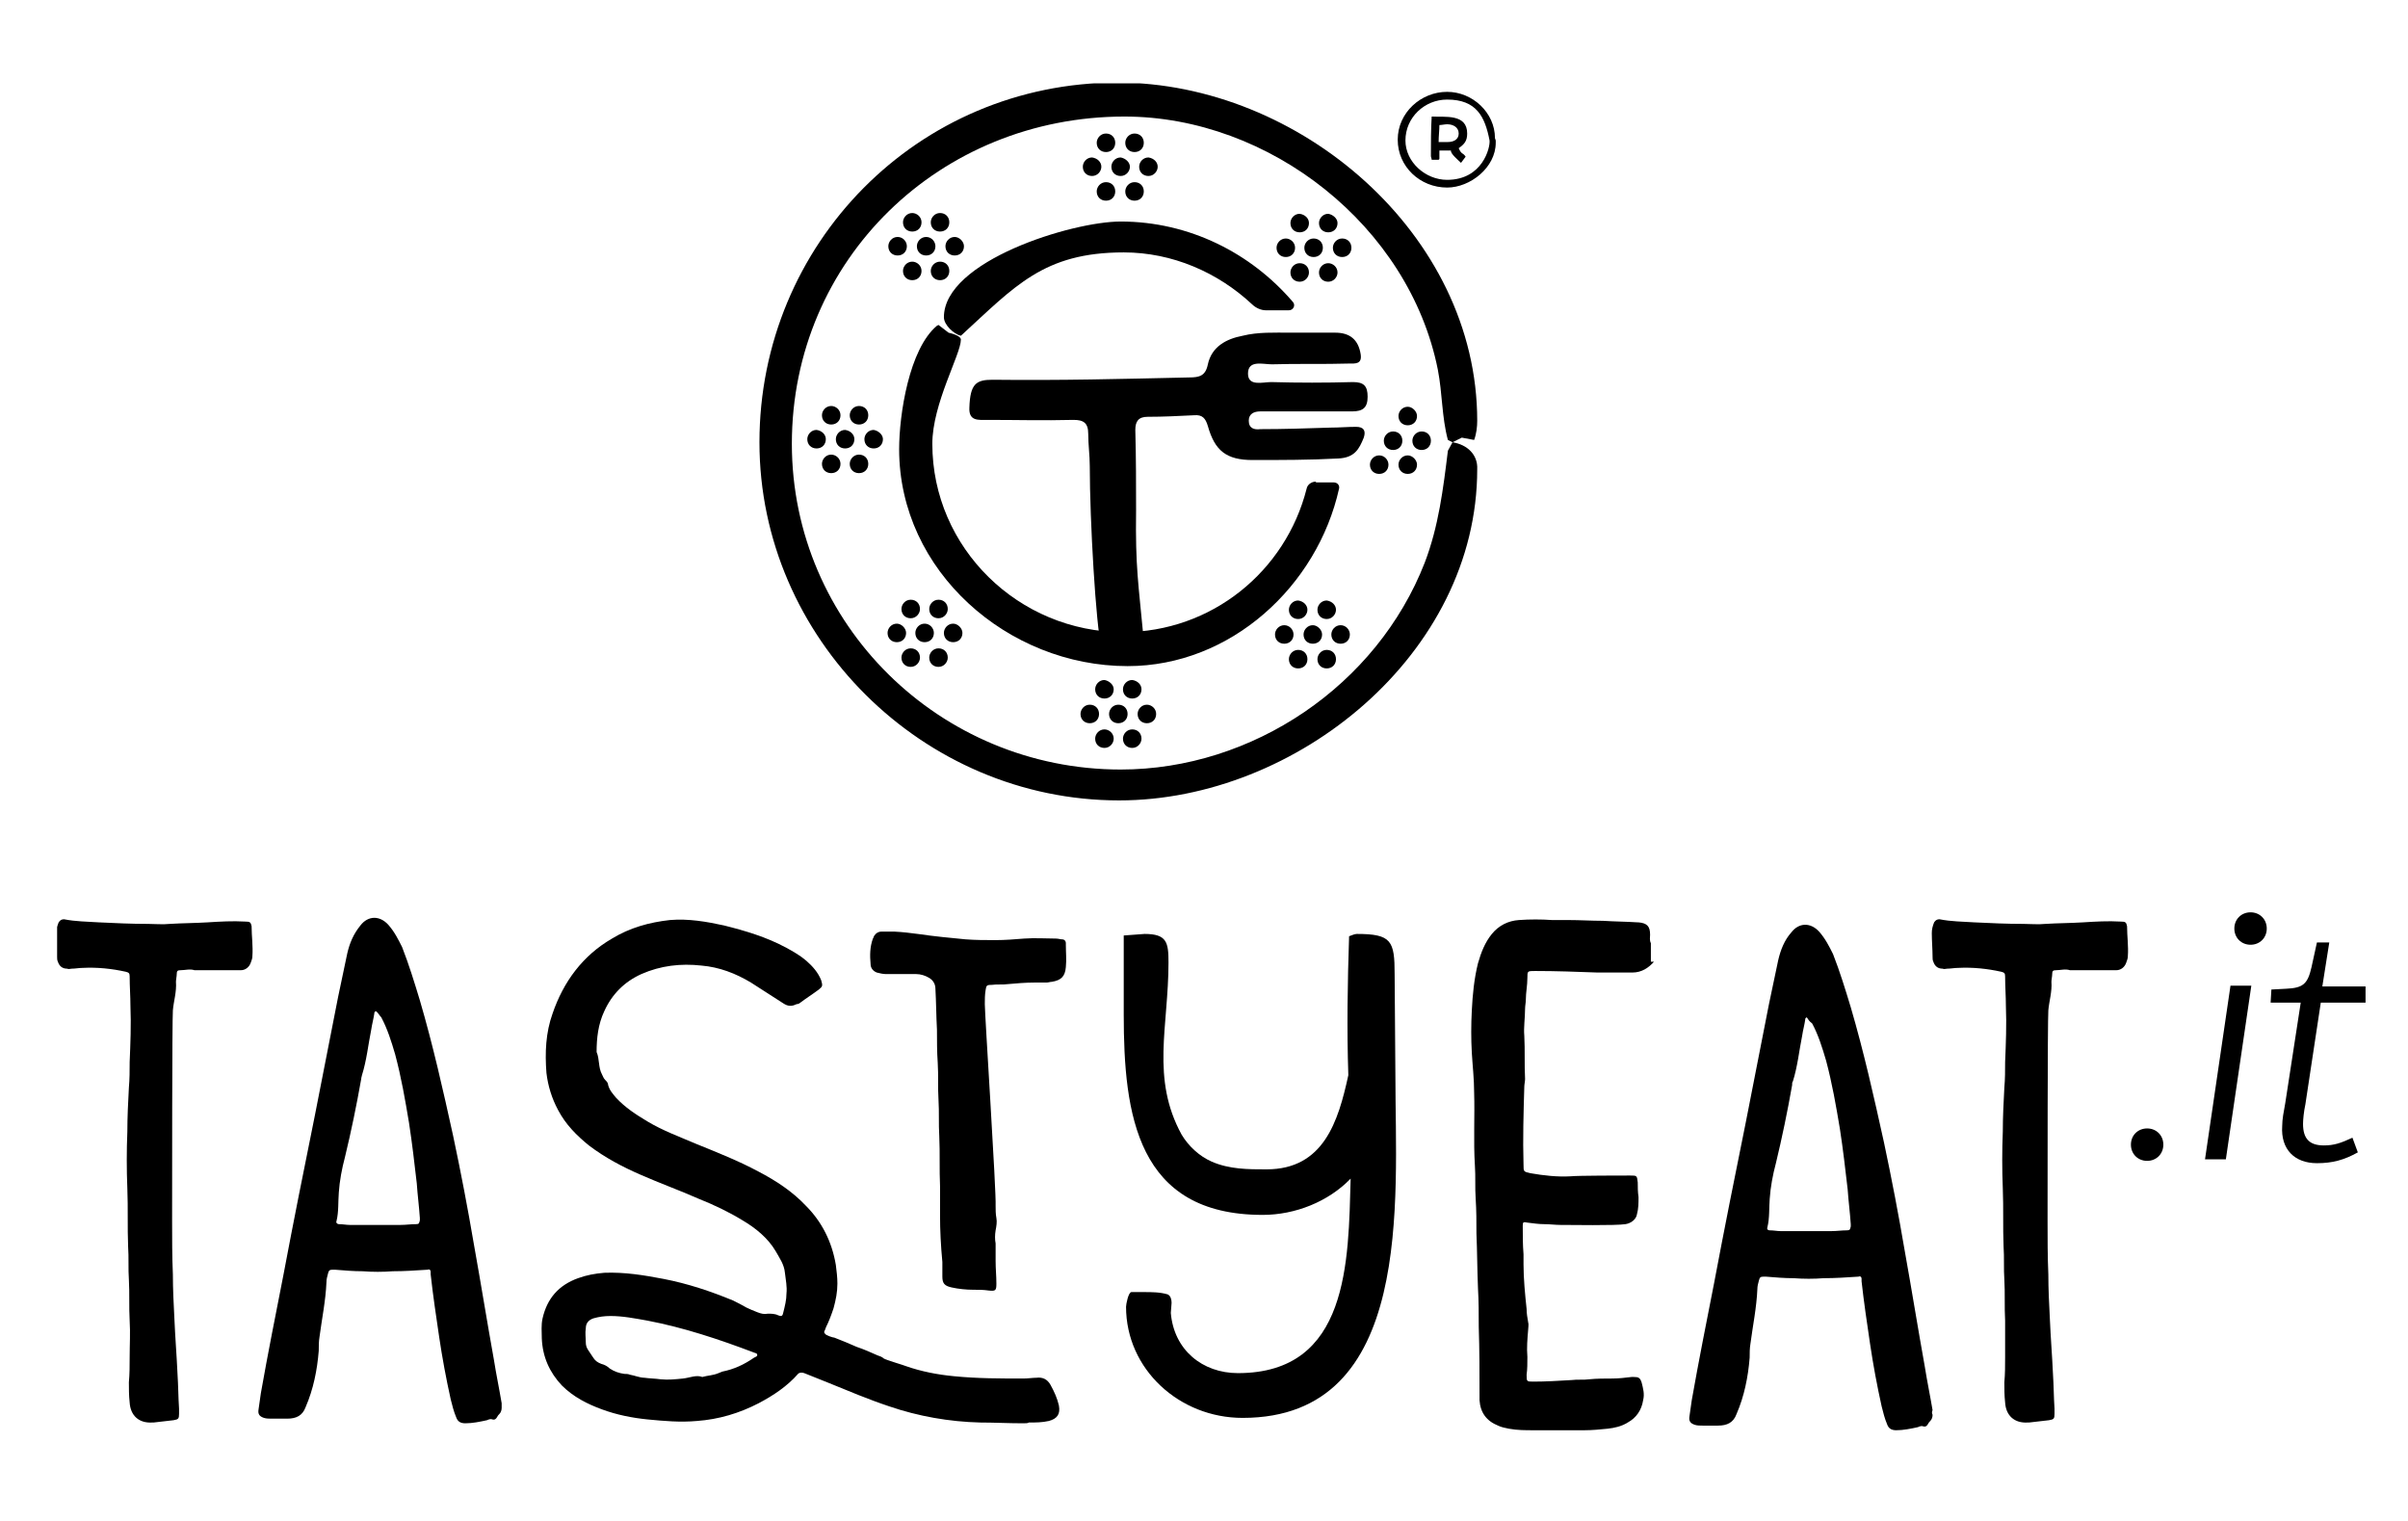 <?xml version="1.0" encoding="UTF-8"?>
<!-- Generator: Adobe Illustrator 19.0.0, SVG Export Plug-In . SVG Version: 6.00 Build 0)  -->
<svg xmlns="http://www.w3.org/2000/svg" xmlns:xlink="http://www.w3.org/1999/xlink" version="1.1" id="Livello_1" x="0px" y="0px" width="312px" height="197px" viewBox="-163 222 312 197" style="enable-background:new -163 222 312 197;" xml:space="preserve">
<style type="text/css">
	.st0{clip-path:url(#SVGID_2_);}
	.st1{clip-path:url(#SVGID_4_);}
	.st2{clip-path:url(#SVGID_6_);}
	.st3{clip-path:url(#SVGID_8_);}
	.st4{clip-path:url(#SVGID_10_);}
	.st5{clip-path:url(#SVGID_12_);}
	.st6{clip-path:url(#SVGID_14_);}
	.st7{clip-path:url(#SVGID_16_);}
	.st8{clip-path:url(#SVGID_18_);}
	.st9{clip-path:url(#SVGID_20_);}
	.st10{clip-path:url(#SVGID_22_);}
	.st11{clip-path:url(#SVGID_24_);}
	.st12{clip-path:url(#SVGID_26_);}
	.st13{clip-path:url(#SVGID_28_);}
	.st14{clip-path:url(#SVGID_30_);}
	.st15{clip-path:url(#SVGID_32_);}
	.st16{clip-path:url(#SVGID_34_);}
	.st17{clip-path:url(#SVGID_36_);}
	.st18{clip-path:url(#SVGID_38_);}
	.st19{clip-path:url(#SVGID_40_);}
	.st20{clip-path:url(#SVGID_42_);}
	.st21{clip-path:url(#SVGID_44_);}
	.st22{clip-path:url(#SVGID_46_);}
	.st23{clip-path:url(#SVGID_48_);}
	.st24{clip-path:url(#SVGID_50_);}
	.st25{clip-path:url(#SVGID_52_);}
	.st26{clip-path:url(#SVGID_54_);}
	.st27{clip-path:url(#SVGID_56_);}
	.st28{clip-path:url(#SVGID_58_);}
	.st29{clip-path:url(#SVGID_60_);}
	.st30{clip-path:url(#SVGID_62_);}
	.st31{clip-path:url(#SVGID_64_);}
	.st32{clip-path:url(#SVGID_66_);}
	.st33{clip-path:url(#SVGID_68_);}
	.st34{clip-path:url(#SVGID_70_);}
	.st35{clip-path:url(#SVGID_72_);}
	.st36{clip-path:url(#SVGID_74_);}
	.st37{clip-path:url(#SVGID_76_);}
	.st38{clip-path:url(#SVGID_78_);}
	.st39{clip-path:url(#SVGID_80_);}
	.st40{clip-path:url(#SVGID_82_);}
	.st41{clip-path:url(#SVGID_84_);}
	.st42{clip-path:url(#SVGID_86_);}
	.st43{clip-path:url(#SVGID_88_);}
	.st44{clip-path:url(#SVGID_90_);}
	.st45{clip-path:url(#SVGID_92_);}
	.st46{clip-path:url(#SVGID_94_);}
	.st47{clip-path:url(#SVGID_96_);}
	.st48{clip-path:url(#SVGID_98_);}
	.st49{clip-path:url(#SVGID_100_);}
	.st50{clip-path:url(#SVGID_102_);}
	.st51{clip-path:url(#SVGID_104_);}
	.st52{clip-path:url(#SVGID_106_);}
	.st53{clip-path:url(#SVGID_108_);}
	.st54{clip-path:url(#SVGID_110_);}
	.st55{clip-path:url(#SVGID_112_);}
	.st56{clip-path:url(#SVGID_114_);}
	.st57{clip-path:url(#SVGID_116_);}
	.st58{clip-path:url(#SVGID_118_);}
	.st59{clip-path:url(#SVGID_120_);}
	.st60{clip-path:url(#SVGID_122_);}
	.st61{clip-path:url(#SVGID_124_);}
	.st62{clip-path:url(#SVGID_126_);}
	.st63{clip-path:url(#SVGID_128_);}
	.st64{clip-path:url(#SVGID_130_);}
	.st65{clip-path:url(#SVGID_132_);}
	.st66{clip-path:url(#SVGID_134_);}
	.st67{clip-path:url(#SVGID_136_);}
	.st68{clip-path:url(#SVGID_138_);}
	.st69{clip-path:url(#SVGID_140_);}
</style>
<g>
	<g>
		<defs>
			<rect id="SVGID_1_" x="-155.6" y="232.8" width="299.2" height="174.6"></rect>
		</defs>
		<clipPath id="SVGID_2_">
			<use xlink:href="#SVGID_1_" style="overflow:visible;"></use>
		</clipPath>
		<path class="st0" d="M-15.8,288.1c-0.1,7.5,0.3,9.4,1,16.9c0.2,1.6-0.7,1.9-1.9,2.1c-1.4,0.2-3,0.7-3.6-1.3    c-0.7-2.6-1.5-16.4-1.5-23.4c0-1.4-0.2-2.8-0.2-4.2c0-1.4-0.6-1.8-1.9-1.8c-4.1,0.1-7.1,0-11.2,0c-1.1,0-2.4,0.2-2.3-1.6    c0.1-3.1,0.9-3.6,3-3.6c9,0.1,16.5-0.1,25.5-0.3c1.3,0,2.1-0.2,2.4-1.7c0.5-2.3,2.4-3.3,4.5-3.7c2-0.5,4.1-0.4,6.2-0.4    c1.9,0,3.9,0,5.8,0c1.9,0,3,0.9,3.3,2.8c0.2,1.3-0.7,1.2-1.5,1.2c-3.3,0.1-6.7,0-10,0.1c-1.2,0-3.1-0.6-3.1,1.2    c0,1.7,1.9,1.1,3,1.1c3.5,0.1,7.1,0.1,10.6,0c1.4,0,1.9,0.5,1.9,1.9s-0.6,1.9-2,1.9c-3.5,0-6.9,0-10.4,0c-0.5,0-1,0-1.5,0    c-0.8,0-1.5,0.3-1.5,1.2c0,1,0.7,1.2,1.5,1.1c3,0,6.1-0.1,9.1-0.2c1.1,0,2.2-0.1,3.3-0.1c1,0,1.3,0.5,1,1.4    c-0.6,1.5-1.2,2.6-3.3,2.7c-3.7,0.2-7.4,0.2-11.1,0.2c-3.4,0-4.9-1.2-5.8-4.4c-0.3-1-0.7-1.5-1.8-1.4c-2,0.1-4,0.2-6,0.2    c-1.2,0-1.6,0.6-1.6,1.7C-15.8,281.4-15.8,284.8-15.8,288.1"></path>
	</g>
	<g>
		<defs>
			<rect id="SVGID_3_" x="-155.6" y="232.8" width="299.2" height="174.6"></rect>
		</defs>
		<clipPath id="SVGID_4_">
			<use xlink:href="#SVGID_3_" style="overflow:visible;"></use>
		</clipPath>
		<path class="st1" d="M-20.3,243.6c0,0.6-0.5,1.2-1.2,1.2s-1.2-0.5-1.2-1.2c0-0.6,0.5-1.2,1.2-1.2C-20.8,242.5-20.3,243-20.3,243.6    "></path>
	</g>
	<g>
		<defs>
			<rect id="SVGID_5_" x="-155.6" y="232.8" width="299.2" height="174.6"></rect>
		</defs>
		<clipPath id="SVGID_6_">
			<use xlink:href="#SVGID_5_" style="overflow:visible;"></use>
		</clipPath>
		<path class="st2" d="M-13,243.6c0,0.6-0.5,1.2-1.2,1.2s-1.2-0.5-1.2-1.2c0-0.6,0.5-1.2,1.2-1.2C-13.5,242.5-13,243-13,243.6"></path>
	</g>
	<g>
		<defs>
			<rect id="SVGID_7_" x="-155.6" y="232.8" width="299.2" height="174.6"></rect>
		</defs>
		<clipPath id="SVGID_8_">
			<use xlink:href="#SVGID_7_" style="overflow:visible;"></use>
		</clipPath>
		<path class="st3" d="M-16.6,243.6c0,0.6-0.5,1.2-1.2,1.2s-1.2-0.5-1.2-1.2c0-0.6,0.5-1.2,1.2-1.2C-17.2,242.5-16.6,243-16.6,243.6    "></path>
	</g>
	<g>
		<defs>
			<rect id="SVGID_9_" x="-155.6" y="232.8" width="299.2" height="174.6"></rect>
		</defs>
		<clipPath id="SVGID_10_">
			<use xlink:href="#SVGID_9_" style="overflow:visible;"></use>
		</clipPath>
		<path class="st4" d="M-14.8,246.8c0,0.7-0.5,1.2-1.2,1.2s-1.2-0.5-1.2-1.2c0-0.6,0.5-1.2,1.2-1.2S-14.8,246.1-14.8,246.8"></path>
	</g>
	<g>
		<defs>
			<rect id="SVGID_11_" x="-155.6" y="232.8" width="299.2" height="174.6"></rect>
		</defs>
		<clipPath id="SVGID_12_">
			<use xlink:href="#SVGID_11_" style="overflow:visible;"></use>
		</clipPath>
		<path class="st5" d="M-18.5,246.8c0,0.7-0.5,1.2-1.2,1.2s-1.2-0.5-1.2-1.2c0-0.6,0.5-1.2,1.2-1.2S-18.5,246.1-18.5,246.8"></path>
	</g>
	<g>
		<defs>
			<rect id="SVGID_13_" x="-155.6" y="232.8" width="299.2" height="174.6"></rect>
		</defs>
		<clipPath id="SVGID_14_">
			<use xlink:href="#SVGID_13_" style="overflow:visible;"></use>
		</clipPath>
		<path class="st6" d="M-18.5,240.5c0,0.7-0.5,1.2-1.2,1.2s-1.2-0.5-1.2-1.2c0-0.6,0.5-1.2,1.2-1.2S-18.5,239.8-18.5,240.5"></path>
	</g>
	<g>
		<defs>
			<rect id="SVGID_15_" x="-155.6" y="232.8" width="299.2" height="174.6"></rect>
		</defs>
		<clipPath id="SVGID_16_">
			<use xlink:href="#SVGID_15_" style="overflow:visible;"></use>
		</clipPath>
		<path class="st7" d="M-14.8,240.5c0,0.7-0.5,1.2-1.2,1.2s-1.2-0.5-1.2-1.2c0-0.6,0.5-1.2,1.2-1.2S-14.8,239.8-14.8,240.5"></path>
	</g>
	<g>
		<defs>
			<rect id="SVGID_17_" x="-155.6" y="232.8" width="299.2" height="174.6"></rect>
		</defs>
		<clipPath id="SVGID_18_">
			<use xlink:href="#SVGID_17_" style="overflow:visible;"></use>
		</clipPath>
		<path class="st8" d="M4.8,254.1c0,0.7-0.5,1.2-1.2,1.2s-1.2-0.5-1.2-1.2c0-0.6,0.5-1.2,1.2-1.2C4.2,252.9,4.8,253.4,4.8,254.1"></path>
	</g>
	<g>
		<defs>
			<rect id="SVGID_19_" x="-155.6" y="232.8" width="299.2" height="174.6"></rect>
		</defs>
		<clipPath id="SVGID_20_">
			<use xlink:href="#SVGID_19_" style="overflow:visible;"></use>
		</clipPath>
		<path class="st9" d="M12.1,254.1c0,0.7-0.5,1.2-1.2,1.2s-1.2-0.5-1.2-1.2c0-0.6,0.5-1.2,1.2-1.2S12.1,253.4,12.1,254.1"></path>
	</g>
	<g>
		<defs>
			<rect id="SVGID_21_" x="-155.6" y="232.8" width="299.2" height="174.6"></rect>
		</defs>
		<clipPath id="SVGID_22_">
			<use xlink:href="#SVGID_21_" style="overflow:visible;"></use>
		</clipPath>
		<path class="st10" d="M8.4,254.1c0,0.7-0.5,1.2-1.2,1.2S6,254.8,6,254.1c0-0.6,0.5-1.2,1.2-1.2S8.4,253.4,8.4,254.1"></path>
	</g>
	<g>
		<defs>
			<rect id="SVGID_23_" x="-155.6" y="232.8" width="299.2" height="174.6"></rect>
		</defs>
		<clipPath id="SVGID_24_">
			<use xlink:href="#SVGID_23_" style="overflow:visible;"></use>
		</clipPath>
		<path class="st11" d="M10.3,257.3c0,0.6-0.5,1.2-1.2,1.2s-1.2-0.5-1.2-1.2c0-0.6,0.5-1.2,1.2-1.2C9.7,256.1,10.3,256.6,10.3,257.3    "></path>
	</g>
	<g>
		<defs>
			<rect id="SVGID_25_" x="-155.6" y="232.8" width="299.2" height="174.6"></rect>
		</defs>
		<clipPath id="SVGID_26_">
			<use xlink:href="#SVGID_25_" style="overflow:visible;"></use>
		</clipPath>
		<path class="st12" d="M6.6,257.3c0,0.6-0.5,1.2-1.2,1.2s-1.2-0.5-1.2-1.2c0-0.6,0.5-1.2,1.2-1.2S6.6,256.6,6.6,257.3"></path>
	</g>
	<g>
		<defs>
			<rect id="SVGID_27_" x="-155.6" y="232.8" width="299.2" height="174.6"></rect>
		</defs>
		<clipPath id="SVGID_28_">
			<use xlink:href="#SVGID_27_" style="overflow:visible;"></use>
		</clipPath>
		<path class="st13" d="M6.6,250.9c0,0.7-0.5,1.2-1.2,1.2s-1.2-0.5-1.2-1.2c0-0.6,0.5-1.2,1.2-1.2C6.1,249.8,6.6,250.3,6.6,250.9"></path>
	</g>
	<g>
		<defs>
			<rect id="SVGID_29_" x="-155.6" y="232.8" width="299.2" height="174.6"></rect>
		</defs>
		<clipPath id="SVGID_30_">
			<use xlink:href="#SVGID_29_" style="overflow:visible;"></use>
		</clipPath>
		<path class="st14" d="M10.3,250.9c0,0.7-0.5,1.2-1.2,1.2s-1.2-0.5-1.2-1.2c0-0.6,0.5-1.2,1.2-1.2C9.7,249.8,10.3,250.3,10.3,250.9    "></path>
	</g>
	<g>
		<defs>
			<rect id="SVGID_31_" x="-155.6" y="232.8" width="299.2" height="174.6"></rect>
		</defs>
		<clipPath id="SVGID_32_">
			<use xlink:href="#SVGID_31_" style="overflow:visible;"></use>
		</clipPath>
		<path class="st15" d="M-45.5,253.9c0,0.7-0.5,1.2-1.2,1.2s-1.2-0.5-1.2-1.2c0-0.6,0.5-1.2,1.2-1.2S-45.5,253.3-45.5,253.9"></path>
	</g>
	<g>
		<defs>
			<rect id="SVGID_33_" x="-155.6" y="232.8" width="299.2" height="174.6"></rect>
		</defs>
		<clipPath id="SVGID_34_">
			<use xlink:href="#SVGID_33_" style="overflow:visible;"></use>
		</clipPath>
		<path class="st16" d="M-38.1,253.9c0,0.7-0.5,1.2-1.2,1.2s-1.2-0.5-1.2-1.2c0-0.6,0.5-1.2,1.2-1.2    C-38.7,252.7-38.1,253.3-38.1,253.9"></path>
	</g>
	<g>
		<defs>
			<rect id="SVGID_35_" x="-155.6" y="232.8" width="299.2" height="174.6"></rect>
		</defs>
		<clipPath id="SVGID_36_">
			<use xlink:href="#SVGID_35_" style="overflow:visible;"></use>
		</clipPath>
		<path class="st17" d="M-41.8,253.9c0,0.7-0.5,1.2-1.2,1.2s-1.2-0.5-1.2-1.2c0-0.6,0.5-1.2,1.2-1.2S-41.8,253.3-41.8,253.9"></path>
	</g>
	<g>
		<defs>
			<rect id="SVGID_37_" x="-155.6" y="232.8" width="299.2" height="174.6"></rect>
		</defs>
		<clipPath id="SVGID_38_">
			<use xlink:href="#SVGID_37_" style="overflow:visible;"></use>
		</clipPath>
		<path class="st18" d="M-40,257.1c0,0.7-0.5,1.2-1.2,1.2s-1.2-0.5-1.2-1.2c0-0.6,0.5-1.2,1.2-1.2S-40,256.4-40,257.1"></path>
	</g>
	<g>
		<defs>
			<rect id="SVGID_39_" x="-155.6" y="232.8" width="299.2" height="174.6"></rect>
		</defs>
		<clipPath id="SVGID_40_">
			<use xlink:href="#SVGID_39_" style="overflow:visible;"></use>
		</clipPath>
		<path class="st19" d="M-43.6,257.1c0,0.7-0.5,1.2-1.2,1.2s-1.2-0.5-1.2-1.2c0-0.6,0.5-1.2,1.2-1.2    C-44.2,255.9-43.6,256.4-43.6,257.1"></path>
	</g>
	<g>
		<defs>
			<rect id="SVGID_41_" x="-155.6" y="232.8" width="299.2" height="174.6"></rect>
		</defs>
		<clipPath id="SVGID_42_">
			<use xlink:href="#SVGID_41_" style="overflow:visible;"></use>
		</clipPath>
		<path class="st20" d="M-43.6,250.8c0,0.7-0.5,1.2-1.2,1.2s-1.2-0.5-1.2-1.2c0-0.6,0.5-1.2,1.2-1.2    C-44.2,249.6-43.6,250.1-43.6,250.8"></path>
	</g>
	<g>
		<defs>
			<rect id="SVGID_43_" x="-155.6" y="232.8" width="299.2" height="174.6"></rect>
		</defs>
		<clipPath id="SVGID_44_">
			<use xlink:href="#SVGID_43_" style="overflow:visible;"></use>
		</clipPath>
		<path class="st21" d="M-40,250.8c0,0.7-0.5,1.2-1.2,1.2s-1.2-0.5-1.2-1.2c0-0.6,0.5-1.2,1.2-1.2S-40,250.1-40,250.8"></path>
	</g>
	<g>
		<defs>
			<rect id="SVGID_45_" x="-155.6" y="232.8" width="299.2" height="174.6"></rect>
		</defs>
		<clipPath id="SVGID_46_">
			<use xlink:href="#SVGID_45_" style="overflow:visible;"></use>
		</clipPath>
		<path class="st22" d="M-56,278.9c0,0.7-0.5,1.2-1.2,1.2s-1.2-0.5-1.2-1.2c0-0.6,0.5-1.2,1.2-1.2C-56.5,277.8-56,278.3-56,278.9"></path>
	</g>
	<g>
		<defs>
			<rect id="SVGID_47_" x="-155.6" y="232.8" width="299.2" height="174.6"></rect>
		</defs>
		<clipPath id="SVGID_48_">
			<use xlink:href="#SVGID_47_" style="overflow:visible;"></use>
		</clipPath>
		<path class="st23" d="M-48.6,278.9c0,0.7-0.5,1.2-1.2,1.2s-1.2-0.5-1.2-1.2c0-0.6,0.5-1.2,1.2-1.2    C-49.2,277.8-48.6,278.3-48.6,278.9"></path>
	</g>
	<g>
		<defs>
			<rect id="SVGID_49_" x="-155.6" y="232.8" width="299.2" height="174.6"></rect>
		</defs>
		<clipPath id="SVGID_50_">
			<use xlink:href="#SVGID_49_" style="overflow:visible;"></use>
		</clipPath>
		<path class="st24" d="M-52.3,278.9c0,0.7-0.5,1.2-1.2,1.2s-1.2-0.5-1.2-1.2c0-0.6,0.5-1.2,1.2-1.2    C-52.8,277.8-52.3,278.3-52.3,278.9"></path>
	</g>
	<g>
		<defs>
			<rect id="SVGID_51_" x="-155.6" y="232.8" width="299.2" height="174.6"></rect>
		</defs>
		<clipPath id="SVGID_52_">
			<use xlink:href="#SVGID_51_" style="overflow:visible;"></use>
		</clipPath>
		<path class="st25" d="M-50.5,282.1c0,0.7-0.5,1.2-1.2,1.2s-1.2-0.5-1.2-1.2c0-0.6,0.5-1.2,1.2-1.2S-50.5,281.4-50.5,282.1"></path>
	</g>
	<g>
		<defs>
			<rect id="SVGID_53_" x="-155.6" y="232.8" width="299.2" height="174.6"></rect>
		</defs>
		<clipPath id="SVGID_54_">
			<use xlink:href="#SVGID_53_" style="overflow:visible;"></use>
		</clipPath>
		<path class="st26" d="M-54.1,282.1c0,0.7-0.5,1.2-1.2,1.2s-1.2-0.5-1.2-1.2c0-0.6,0.5-1.2,1.2-1.2    C-54.7,280.9-54.1,281.4-54.1,282.1"></path>
	</g>
	<g>
		<defs>
			<rect id="SVGID_55_" x="-155.6" y="232.8" width="299.2" height="174.6"></rect>
		</defs>
		<clipPath id="SVGID_56_">
			<use xlink:href="#SVGID_55_" style="overflow:visible;"></use>
		</clipPath>
		<path class="st27" d="M-54.1,275.8c0,0.7-0.5,1.2-1.2,1.2s-1.2-0.5-1.2-1.2c0-0.6,0.5-1.2,1.2-1.2    C-54.7,274.6-54.1,275.1-54.1,275.8"></path>
	</g>
	<g>
		<defs>
			<rect id="SVGID_57_" x="-155.6" y="232.8" width="299.2" height="174.6"></rect>
		</defs>
		<clipPath id="SVGID_58_">
			<use xlink:href="#SVGID_57_" style="overflow:visible;"></use>
		</clipPath>
		<path class="st28" d="M-50.5,275.8c0,0.7-0.5,1.2-1.2,1.2s-1.2-0.5-1.2-1.2c0-0.6,0.5-1.2,1.2-1.2S-50.5,275.1-50.5,275.8"></path>
	</g>
	<g>
		<defs>
			<rect id="SVGID_59_" x="-155.6" y="232.8" width="299.2" height="174.6"></rect>
		</defs>
		<clipPath id="SVGID_60_">
			<use xlink:href="#SVGID_59_" style="overflow:visible;"></use>
		</clipPath>
		<path class="st29" d="M-45.6,304c0,0.7-0.5,1.2-1.2,1.2s-1.2-0.5-1.2-1.2c0-0.6,0.5-1.2,1.2-1.2C-46.2,302.8-45.6,303.4-45.6,304"></path>
	</g>
	<g>
		<defs>
			<rect id="SVGID_61_" x="-155.6" y="232.8" width="299.2" height="174.6"></rect>
		</defs>
		<clipPath id="SVGID_62_">
			<use xlink:href="#SVGID_61_" style="overflow:visible;"></use>
		</clipPath>
		<path class="st30" d="M-38.3,304c0,0.7-0.5,1.2-1.2,1.2s-1.2-0.5-1.2-1.2c0-0.6,0.5-1.2,1.2-1.2C-38.9,302.8-38.3,303.4-38.3,304"></path>
	</g>
	<g>
		<defs>
			<rect id="SVGID_63_" x="-155.6" y="232.8" width="299.2" height="174.6"></rect>
		</defs>
		<clipPath id="SVGID_64_">
			<use xlink:href="#SVGID_63_" style="overflow:visible;"></use>
		</clipPath>
		<path class="st31" d="M-42,304c0,0.7-0.5,1.2-1.2,1.2s-1.2-0.5-1.2-1.2c0-0.6,0.5-1.2,1.2-1.2S-42,303.4-42,304"></path>
	</g>
	<g>
		<defs>
			<rect id="SVGID_65_" x="-155.6" y="232.8" width="299.2" height="174.6"></rect>
		</defs>
		<clipPath id="SVGID_66_">
			<use xlink:href="#SVGID_65_" style="overflow:visible;"></use>
		</clipPath>
		<path class="st32" d="M-40.2,307.2c0,0.6-0.5,1.2-1.2,1.2s-1.2-0.5-1.2-1.2c0-0.6,0.5-1.2,1.2-1.2S-40.2,306.5-40.2,307.2"></path>
	</g>
	<g>
		<defs>
			<rect id="SVGID_67_" x="-155.6" y="232.8" width="299.2" height="174.6"></rect>
		</defs>
		<clipPath id="SVGID_68_">
			<use xlink:href="#SVGID_67_" style="overflow:visible;"></use>
		</clipPath>
		<path class="st33" d="M-43.8,307.2c0,0.6-0.5,1.2-1.2,1.2s-1.2-0.5-1.2-1.2c0-0.6,0.5-1.2,1.2-1.2S-43.8,306.5-43.8,307.2"></path>
	</g>
	<g>
		<defs>
			<rect id="SVGID_69_" x="-155.6" y="232.8" width="299.2" height="174.6"></rect>
		</defs>
		<clipPath id="SVGID_70_">
			<use xlink:href="#SVGID_69_" style="overflow:visible;"></use>
		</clipPath>
		<path class="st34" d="M-43.8,300.9c0,0.6-0.5,1.2-1.2,1.2s-1.2-0.5-1.2-1.2c0-0.6,0.5-1.2,1.2-1.2S-43.8,300.2-43.8,300.9"></path>
	</g>
	<g>
		<defs>
			<rect id="SVGID_71_" x="-155.6" y="232.8" width="299.2" height="174.6"></rect>
		</defs>
		<clipPath id="SVGID_72_">
			<use xlink:href="#SVGID_71_" style="overflow:visible;"></use>
		</clipPath>
		<path class="st35" d="M-40.2,300.9c0,0.6-0.5,1.2-1.2,1.2s-1.2-0.5-1.2-1.2c0-0.6,0.5-1.2,1.2-1.2S-40.2,300.2-40.2,300.9"></path>
	</g>
	<g>
		<defs>
			<rect id="SVGID_73_" x="-155.6" y="232.8" width="299.2" height="174.6"></rect>
		</defs>
		<clipPath id="SVGID_74_">
			<use xlink:href="#SVGID_73_" style="overflow:visible;"></use>
		</clipPath>
		<path class="st36" d="M-20.6,314.5c0,0.7-0.5,1.2-1.2,1.2s-1.2-0.5-1.2-1.2c0-0.6,0.5-1.2,1.2-1.2S-20.6,313.8-20.6,314.5"></path>
	</g>
	<g>
		<defs>
			<rect id="SVGID_75_" x="-155.6" y="232.8" width="299.2" height="174.6"></rect>
		</defs>
		<clipPath id="SVGID_76_">
			<use xlink:href="#SVGID_75_" style="overflow:visible;"></use>
		</clipPath>
		<path class="st37" d="M-13.2,314.5c0,0.7-0.5,1.2-1.2,1.2s-1.2-0.5-1.2-1.2c0-0.6,0.5-1.2,1.2-1.2    C-13.8,313.3-13.2,313.8-13.2,314.5"></path>
	</g>
	<g>
		<defs>
			<rect id="SVGID_77_" x="-155.6" y="232.8" width="299.2" height="174.6"></rect>
		</defs>
		<clipPath id="SVGID_78_">
			<use xlink:href="#SVGID_77_" style="overflow:visible;"></use>
		</clipPath>
		<path class="st38" d="M-16.9,314.5c0,0.7-0.5,1.2-1.2,1.2s-1.2-0.5-1.2-1.2c0-0.6,0.5-1.2,1.2-1.2S-16.9,313.8-16.9,314.5"></path>
	</g>
	<g>
		<defs>
			<rect id="SVGID_79_" x="-155.6" y="232.8" width="299.2" height="174.6"></rect>
		</defs>
		<clipPath id="SVGID_80_">
			<use xlink:href="#SVGID_79_" style="overflow:visible;"></use>
		</clipPath>
		<path class="st39" d="M-15.1,317.7c0,0.6-0.5,1.2-1.2,1.2s-1.2-0.5-1.2-1.2c0-0.6,0.5-1.2,1.2-1.2S-15.1,317-15.1,317.7"></path>
	</g>
	<g>
		<defs>
			<rect id="SVGID_81_" x="-155.6" y="232.8" width="299.2" height="174.6"></rect>
		</defs>
		<clipPath id="SVGID_82_">
			<use xlink:href="#SVGID_81_" style="overflow:visible;"></use>
		</clipPath>
		<path class="st40" d="M-18.7,317.7c0,0.6-0.5,1.2-1.2,1.2s-1.2-0.5-1.2-1.2c0-0.6,0.5-1.2,1.2-1.2    C-19.3,316.5-18.7,317-18.7,317.7"></path>
	</g>
	<g>
		<defs>
			<rect id="SVGID_83_" x="-155.6" y="232.8" width="299.2" height="174.6"></rect>
		</defs>
		<clipPath id="SVGID_84_">
			<use xlink:href="#SVGID_83_" style="overflow:visible;"></use>
		</clipPath>
		<path class="st41" d="M-18.7,311.3c0,0.7-0.5,1.2-1.2,1.2s-1.2-0.5-1.2-1.2c0-0.6,0.5-1.2,1.2-1.2    C-19.3,310.2-18.7,310.7-18.7,311.3"></path>
	</g>
	<g>
		<defs>
			<rect id="SVGID_85_" x="-155.6" y="232.8" width="299.2" height="174.6"></rect>
		</defs>
		<clipPath id="SVGID_86_">
			<use xlink:href="#SVGID_85_" style="overflow:visible;"></use>
		</clipPath>
		<path class="st42" d="M-15.1,311.3c0,0.7-0.5,1.2-1.2,1.2s-1.2-0.5-1.2-1.2c0-0.6,0.5-1.2,1.2-1.2    C-15.6,310.2-15.1,310.7-15.1,311.3"></path>
	</g>
	<g>
		<defs>
			<rect id="SVGID_87_" x="-155.6" y="232.8" width="299.2" height="174.6"></rect>
		</defs>
		<clipPath id="SVGID_88_">
			<use xlink:href="#SVGID_87_" style="overflow:visible;"></use>
		</clipPath>
		<path class="st43" d="M4.6,304.2c0,0.7-0.5,1.2-1.2,1.2s-1.2-0.5-1.2-1.2c0-0.6,0.5-1.2,1.2-1.2S4.6,303.6,4.6,304.2"></path>
	</g>
	<g>
		<defs>
			<rect id="SVGID_89_" x="-155.6" y="232.8" width="299.2" height="174.6"></rect>
		</defs>
		<clipPath id="SVGID_90_">
			<use xlink:href="#SVGID_89_" style="overflow:visible;"></use>
		</clipPath>
		<path class="st44" d="M11.9,304.2c0,0.7-0.5,1.2-1.2,1.2s-1.2-0.5-1.2-1.2c0-0.6,0.5-1.2,1.2-1.2S11.9,303.6,11.9,304.2"></path>
	</g>
	<g>
		<defs>
			<rect id="SVGID_91_" x="-155.6" y="232.8" width="299.2" height="174.6"></rect>
		</defs>
		<clipPath id="SVGID_92_">
			<use xlink:href="#SVGID_91_" style="overflow:visible;"></use>
		</clipPath>
		<path class="st45" d="M8.3,304.2c0,0.7-0.5,1.2-1.2,1.2s-1.2-0.5-1.2-1.2c0-0.6,0.5-1.2,1.2-1.2C7.7,303,8.3,303.6,8.3,304.2"></path>
	</g>
	<g>
		<defs>
			<rect id="SVGID_93_" x="-155.6" y="232.8" width="299.2" height="174.6"></rect>
		</defs>
		<clipPath id="SVGID_94_">
			<use xlink:href="#SVGID_93_" style="overflow:visible;"></use>
		</clipPath>
		<path class="st46" d="M10.1,307.4c0,0.7-0.5,1.2-1.2,1.2s-1.2-0.5-1.2-1.2c0-0.6,0.5-1.2,1.2-1.2S10.1,306.7,10.1,307.4"></path>
	</g>
	<g>
		<defs>
			<rect id="SVGID_95_" x="-155.6" y="232.8" width="299.2" height="174.6"></rect>
		</defs>
		<clipPath id="SVGID_96_">
			<use xlink:href="#SVGID_95_" style="overflow:visible;"></use>
		</clipPath>
		<path class="st47" d="M6.4,307.4c0,0.7-0.5,1.2-1.2,1.2S4,308.1,4,307.4c0-0.6,0.5-1.2,1.2-1.2S6.4,306.7,6.4,307.4"></path>
	</g>
	<g>
		<defs>
			<rect id="SVGID_97_" x="-155.6" y="232.8" width="299.2" height="174.6"></rect>
		</defs>
		<clipPath id="SVGID_98_">
			<use xlink:href="#SVGID_97_" style="overflow:visible;"></use>
		</clipPath>
		<path class="st48" d="M6.4,301c0,0.6-0.5,1.2-1.2,1.2S4,301.7,4,301c0-0.6,0.5-1.2,1.2-1.2C5.9,299.9,6.4,300.4,6.4,301"></path>
	</g>
	<g>
		<defs>
			<rect id="SVGID_99_" x="-155.6" y="232.8" width="299.2" height="174.6"></rect>
		</defs>
		<clipPath id="SVGID_100_">
			<use xlink:href="#SVGID_99_" style="overflow:visible;"></use>
		</clipPath>
		<path class="st49" d="M10.1,301c0,0.6-0.5,1.2-1.2,1.2s-1.2-0.5-1.2-1.2c0-0.6,0.5-1.2,1.2-1.2C9.6,299.9,10.1,300.4,10.1,301"></path>
	</g>
	<g>
		<defs>
			<rect id="SVGID_101_" x="-155.6" y="232.8" width="299.2" height="174.6"></rect>
		</defs>
		<clipPath id="SVGID_102_">
			<use xlink:href="#SVGID_101_" style="overflow:visible;"></use>
		</clipPath>
		<path class="st50" d="M22.4,279.1c0,0.7-0.5,1.2-1.2,1.2s-1.2-0.5-1.2-1.2c0-0.6,0.5-1.2,1.2-1.2S22.4,278.4,22.4,279.1"></path>
	</g>
	<g>
		<defs>
			<rect id="SVGID_103_" x="-155.6" y="232.8" width="299.2" height="174.6"></rect>
		</defs>
		<clipPath id="SVGID_104_">
			<use xlink:href="#SVGID_103_" style="overflow:visible;"></use>
		</clipPath>
		<path class="st51" d="M18.7,279.1c0,0.7-0.5,1.2-1.2,1.2s-1.2-0.5-1.2-1.2c0-0.6,0.5-1.2,1.2-1.2S18.7,278.4,18.7,279.1"></path>
	</g>
	<g>
		<defs>
			<rect id="SVGID_105_" x="-155.6" y="232.8" width="299.2" height="174.6"></rect>
		</defs>
		<clipPath id="SVGID_106_">
			<use xlink:href="#SVGID_105_" style="overflow:visible;"></use>
		</clipPath>
		<path class="st52" d="M20.6,282.2c0,0.7-0.5,1.2-1.2,1.2s-1.2-0.5-1.2-1.2c0-0.6,0.5-1.2,1.2-1.2C20,281,20.6,281.6,20.6,282.2"></path>
	</g>
	<g>
		<defs>
			<rect id="SVGID_107_" x="-155.6" y="232.8" width="299.2" height="174.6"></rect>
		</defs>
		<clipPath id="SVGID_108_">
			<use xlink:href="#SVGID_107_" style="overflow:visible;"></use>
		</clipPath>
		<path class="st53" d="M16.9,282.2c0,0.7-0.5,1.2-1.2,1.2s-1.2-0.5-1.2-1.2c0-0.6,0.5-1.2,1.2-1.2S16.9,281.6,16.9,282.2"></path>
	</g>
	<g>
		<defs>
			<rect id="SVGID_109_" x="-155.6" y="232.8" width="299.2" height="174.6"></rect>
		</defs>
		<clipPath id="SVGID_110_">
			<use xlink:href="#SVGID_109_" style="overflow:visible;"></use>
		</clipPath>
		<path class="st54" d="M20.6,275.9c0,0.7-0.5,1.2-1.2,1.2s-1.2-0.5-1.2-1.2c0-0.6,0.5-1.2,1.2-1.2C20,274.7,20.6,275.3,20.6,275.9"></path>
	</g>
	<g>
		<defs>
			<rect id="SVGID_111_" x="-155.6" y="232.8" width="299.2" height="174.6"></rect>
		</defs>
		<clipPath id="SVGID_112_">
			<use xlink:href="#SVGID_111_" style="overflow:visible;"></use>
		</clipPath>
		<path class="st55" d="M25.2,279.3l-0.6,1.1c-0.6,4.9-1.2,9.8-3,14.5c-6.2,15.9-22.3,26.8-39.4,26.8c-23.4,0-42.6-18.8-42.6-42.2    c0-23.9,19.2-42.4,43.1-42.4c18.8,0,36.9,14.2,40.6,32.8c0.6,3.1,0.5,6.1,1.3,9.1L25.2,279.3l1.2-0.6L28,279    c0.3-0.8,0.4-1.7,0.4-2.5c0-24.2-23.1-43.8-46.6-43.8c-25.9,0-46.4,20.9-46.4,46.6c0,25.4,21.2,46.4,46.6,46.4    c23,0,46.4-19,46.4-42.9C28.5,280.9,27.1,279.6,25.2,279.3"></path>
	</g>
	<g>
		<defs>
			<rect id="SVGID_113_" x="-155.6" y="232.8" width="299.2" height="174.6"></rect>
		</defs>
		<clipPath id="SVGID_114_">
			<use xlink:href="#SVGID_113_" style="overflow:visible;"></use>
		</clipPath>
		<path class="st56" d="M1,262.2h3c0.6,0,0.9-0.7,0.5-1.1c-5.4-6.3-13.4-10.4-22.3-10.4c-6.3,0-22.9,5.1-22.9,12.4    c0,1,1.3,2.2,2.2,2.4c7-6.4,10.7-10.8,21.1-10.8c6.3,0,12.2,2.6,16.6,6.7C-0.3,261.9,0.4,262.2,1,262.2"></path>
	</g>
	<g>
		<defs>
			<rect id="SVGID_115_" x="-155.6" y="232.8" width="299.2" height="174.6"></rect>
		</defs>
		<clipPath id="SVGID_116_">
			<use xlink:href="#SVGID_115_" style="overflow:visible;"></use>
		</clipPath>
		<path class="st57" d="M7.5,284.4c-0.6,0-1.1,0.4-1.2,0.9C3.6,296-6,303.9-17.5,303.9c-13.5,0-24.7-10.9-24.7-24.4    c0-5.2,3.7-11.6,3.7-13.5c0-0.5-1.2-0.8-1.6-0.9l-1.3-1l-0.2,0.1c-3.6,3-4.9,11.5-4.9,16c0,15.8,14.1,28.1,29.6,28.1    c13.4,0,24.6-10.4,27.4-23c0.1-0.4-0.2-0.8-0.7-0.8H7.5V284.4z"></path>
	</g>
	<g>
		<defs>
			<rect id="SVGID_117_" x="-155.6" y="232.8" width="299.2" height="174.6"></rect>
		</defs>
		<clipPath id="SVGID_118_">
			<use xlink:href="#SVGID_117_" style="overflow:visible;"></use>
		</clipPath>
		<path class="st58" d="M51.3,346.6c-0.7,0.8-1.6,1.4-2.8,1.4c-1.5,0-3,0-4.5,0c-2.7-0.1-5.4-0.2-8.1-0.2c-1,0-1,0-1,0.9    c0,1-0.2,1.9-0.2,2.8c0,0.4-0.1,0.8-0.1,1.2c0,1.2-0.2,2.4-0.1,3.5c0.1,1.9,0,3.7,0.1,5.6c0,0.3-0.1,0.7-0.1,1    c-0.1,3.4-0.2,6.7-0.1,10.1c0,0.9,0,0.9,0.9,1.1c1.7,0.3,3.5,0.5,5.2,0.4c0.9-0.1,6.8-0.1,7.7-0.1s0.9,0,1,0.9    c0,0.6,0,1.2,0.1,1.9c0,0.7,0,1.5-0.2,2.2c-0.1,0.7-0.8,1.2-1.5,1.3c-1.2,0.2-7.2,0.1-8.4,0.1c-0.7,0-1.4-0.1-2.1-0.1    c-0.7,0-1.4-0.1-2.2-0.2c-0.5-0.1-0.6-0.1-0.6,0.4c0,1.2,0,2.5,0.1,3.7c0,0.4,0,0.9,0,1.3c0,1.9,0.2,3.9,0.4,5.8    c0,0.6,0.1,1.1,0.2,1.7c0.1,0.3,0,0.7,0,1c-0.1,1.2-0.2,2.3-0.1,3.5c0,0.8,0,1.6-0.1,2.3c0,0.9,0,0.9,0.9,0.9    c1.6,0,3.2-0.1,4.9-0.2c0.8-0.1,1.6,0,2.3-0.1c1-0.1,2-0.1,3-0.1c0.8,0,1.7-0.1,2.5-0.2c0.1,0,0.2,0,0.3,0c0.6,0,0.8,0.1,1,0.7    c0.2,0.8,0.4,1.5,0.2,2.3c-0.2,1.3-0.9,2.3-2,2.9c-0.8,0.5-1.7,0.7-2.6,0.8c-1,0.1-2,0.2-3,0.2c-2.2,0-4.4,0-6.6,0    c-1.1,0-2.1,0-3.2-0.2c-0.5-0.1-1-0.2-1.4-0.4c-1.5-0.6-2.3-1.7-2.4-3.3c0-0.2,0-0.3,0-0.5c0-3,0-6-0.1-9c0-1.7,0-3.3-0.1-5    c-0.1-2.4-0.1-4.8-0.2-7.1c0-1.5,0-3-0.1-4.5c-0.1-1.4,0-2.9-0.1-4.3c-0.2-3.2,0-6.4-0.1-9.5c0-1.7-0.2-3.4-0.3-5.1    c-0.1-1.8-0.1-3.6,0-5.5c0.1-2,0.3-4.1,0.8-6.1c0.4-1.4,0.9-2.7,1.8-3.8c0.9-1.1,2.1-1.7,3.5-1.8c1.4-0.1,2.9-0.1,4.3,0    c0.7,0,1.4,0,2.1,0c1.5,0,3,0.1,4.5,0.1c1.5,0.1,3,0.1,4.5,0.2h0.1c1.1,0.1,1.5,0.5,1.5,1.6c0,0.3-0.1,0.7,0.1,1.1v2.4H51.3z"></path>
	</g>
	<g>
		<defs>
			<rect id="SVGID_119_" x="-155.6" y="232.8" width="299.2" height="174.6"></rect>
		</defs>
		<clipPath id="SVGID_120_">
			<use xlink:href="#SVGID_119_" style="overflow:visible;"></use>
		</clipPath>
		<path class="st59" d="M-98,404.4c0,0.3-0.1,0.6-0.3,0.8c-0.1,0.1-0.2,0.2-0.3,0.4c-0.1,0.2-0.3,0.4-0.6,0.3    c-0.2-0.1-0.5,0-0.7,0.1c-0.9,0.2-1.9,0.4-2.8,0.4c-0.6,0-1-0.2-1.2-0.8c-0.3-0.7-0.5-1.5-0.7-2.3c-0.6-2.7-1.1-5.4-1.5-8.1    c-0.4-2.7-0.8-5.4-1.1-8.1c0-0.1,0-0.2,0-0.3c0-0.3-0.2-0.4-0.4-0.3c-1.5,0.1-3,0.2-4.5,0.2c-1.3,0.1-2.6,0.1-3.9,0    c-1.2,0-2.4-0.1-3.6-0.2c-0.1,0-0.2,0-0.3,0c-0.4,0-0.5,0.1-0.6,0.5c-0.1,0.4-0.2,0.7-0.2,1.1c-0.1,2.4-0.6,4.8-0.9,7.1    c-0.1,0.6-0.1,1.2-0.1,1.8c-0.2,2.5-0.7,5-1.7,7.3c-0.4,1.1-1.2,1.5-2.4,1.5c-0.7,0-1.3,0-2,0c-0.3,0-0.7,0-1-0.1    c-0.6-0.2-0.8-0.5-0.7-1.1c0.1-0.7,0.2-1.4,0.3-2.1c0.9-5.1,1.9-10.1,2.9-15.2c1.3-6.9,2.7-13.9,4.1-20.8c1-5.1,2-10.2,3-15.3    c0.4-1.9,0.8-3.8,1.2-5.7c0.3-1.3,0.8-2.5,1.7-3.6c1-1.3,2.5-1.3,3.6-0.1c0.8,0.9,1.3,1.9,1.8,2.9c0.9,2.3,1.6,4.6,2.3,6.9    c1.7,5.8,3,11.6,4.3,17.5c1,4.7,1.9,9.4,2.7,14.1c0.9,5,1.7,10,2.6,15c0.3,1.9,0.7,3.8,1,5.6C-98,404-98,404.2-98,404.4     M-114.3,353c-0.2,0.1-0.2,0.2-0.2,0.3c-0.1,0.7-0.3,1.4-0.4,2.1c-0.4,2-0.6,4-1.2,5.9c0,0.1-0.1,0.3-0.1,0.5    c-0.6,3.4-1.3,6.8-2.1,10.1c-0.4,1.5-0.7,3.1-0.8,4.6c-0.1,1.2,0,2.5-0.3,3.7c-0.1,0.2,0.1,0.4,0.3,0.4c0.5,0,1,0.1,1.4,0.1    c2.2,0,4.4,0,6.6,0c0.7,0,1.3-0.1,2-0.1c0.4,0,0.4-0.1,0.5-0.5c0-0.1,0-0.2,0-0.3c-0.1-1.5-0.3-3-0.4-4.5c-0.3-2.6-0.6-5.2-1-7.8    c-0.5-3-1-5.9-1.8-8.9c-0.5-1.7-1-3.3-1.8-4.8C-113.9,353.5-114,353.2-114.3,353"></path>
	</g>
	<g>
		<defs>
			<rect id="SVGID_121_" x="-155.6" y="232.8" width="299.2" height="174.6"></rect>
		</defs>
		<clipPath id="SVGID_122_">
			<use xlink:href="#SVGID_121_" style="overflow:visible;"></use>
		</clipPath>
		<path class="st60" d="M87.4,405.3c0,0.3-0.1,0.6-0.3,0.8c-0.1,0.1-0.2,0.2-0.3,0.4s-0.3,0.4-0.6,0.3c-0.2-0.1-0.5,0-0.7,0.1    c-0.9,0.2-1.9,0.4-2.8,0.4c-0.6,0-1-0.2-1.2-0.8c-0.3-0.7-0.5-1.5-0.7-2.3c-0.6-2.7-1.1-5.4-1.5-8.1c-0.4-2.7-0.8-5.4-1.1-8.1    c0-0.1,0-0.2,0-0.3c0-0.3-0.2-0.4-0.4-0.3c-1.5,0.1-3,0.2-4.5,0.2c-1.3,0.1-2.6,0.1-3.9,0c-1.2,0-2.4-0.1-3.6-0.2    c-0.1,0-0.2,0-0.3,0c-0.4,0-0.5,0.1-0.6,0.5c-0.1,0.4-0.2,0.7-0.2,1.1c-0.1,2.4-0.6,4.8-0.9,7.1c-0.1,0.6-0.1,1.2-0.1,1.8    c-0.2,2.5-0.7,5-1.7,7.3c-0.4,1.1-1.2,1.5-2.4,1.5c-0.7,0-1.3,0-2,0c-0.3,0-0.7,0-1-0.1c-0.6-0.2-0.8-0.5-0.7-1.1    c0.1-0.7,0.2-1.4,0.3-2.1c0.9-5.1,1.9-10.1,2.9-15.2c1.3-6.9,2.7-13.9,4.1-20.8c1-5.1,2-10.2,3-15.3c0.4-1.9,0.8-3.8,1.2-5.7    c0.3-1.3,0.8-2.6,1.7-3.6c1-1.3,2.5-1.3,3.6-0.1c0.8,0.9,1.3,1.9,1.8,2.9c0.9,2.3,1.6,4.6,2.3,6.9c1.7,5.8,3,11.6,4.3,17.5    c1,4.7,1.9,9.4,2.7,14.1c0.9,5,1.7,10,2.6,15c0.3,1.9,0.7,3.8,1,5.6C87.3,404.9,87.3,405.1,87.4,405.3 M71.1,353.8    c-0.2,0.1-0.2,0.2-0.2,0.3c-0.1,0.7-0.3,1.4-0.4,2.1c-0.4,2-0.6,4-1.2,5.9c-0.1,0.1-0.1,0.3-0.1,0.5c-0.6,3.4-1.3,6.8-2.1,10.1    c-0.4,1.5-0.7,3.1-0.8,4.6c-0.1,1.2,0,2.5-0.3,3.7c-0.1,0.3,0.1,0.4,0.3,0.4c0.5,0,1,0.1,1.4,0.1c2.2,0,4.4,0,6.6,0    c0.7,0,1.3-0.1,2-0.1c0.4,0,0.4-0.1,0.5-0.5c0-0.1,0-0.2,0-0.3c-0.1-1.5-0.3-3-0.4-4.5c-0.3-2.6-0.6-5.2-1-7.8    c-0.5-3-1-5.9-1.8-8.9c-0.5-1.7-1-3.3-1.8-4.8C71.4,354.3,71.3,354.1,71.1,353.8"></path>
	</g>
	<g>
		<defs>
			<rect id="SVGID_123_" x="-155.6" y="232.8" width="299.2" height="174.6"></rect>
		</defs>
		<clipPath id="SVGID_124_">
			<use xlink:href="#SVGID_123_" style="overflow:visible;"></use>
		</clipPath>
		<path class="st61" d="M-146.2,397.8c0-1.6,0.1-3.1,0-4.7c-0.1-1.8,0-3.6-0.1-5.3c-0.1-1.4,0-2.9-0.1-4.3c-0.1-2.5,0-5-0.1-7.5    s-0.1-4.9,0-7.4c0-1.9,0.1-3.8,0.2-5.7c0.1-1.1,0.1-2.2,0.1-3.3c0.1-2.4,0.2-4.8,0.1-7.3c0-1.2-0.1-2.5-0.1-3.8    c0-0.4-0.1-0.5-0.5-0.6c-1.8-0.4-3.7-0.6-5.6-0.5c-0.5,0-0.9,0.1-1.4,0.1c-0.2,0-0.4,0.1-0.6,0c-0.6,0-1-0.3-1.2-0.9    c-0.1-0.2-0.1-0.4-0.1-0.6c0-1-0.1-2.1-0.1-3.1c0-0.5,0.1-0.9,0.3-1.4c0.2-0.3,0.4-0.4,0.7-0.4c1.5,0.3,3,0.3,4.5,0.4    c2.1,0.1,4.2,0.2,6.4,0.2c0.9,0,1.9,0.1,2.8,0c1.6-0.1,3.3-0.1,4.9-0.2c1.6-0.1,3.2-0.2,4.9-0.1c0.6,0,0.7,0.1,0.8,0.6    c0,1.3,0.2,2.6,0.1,3.9c0,0.3-0.1,0.5-0.2,0.8c-0.2,0.6-0.7,1-1.3,1c-0.2,0-0.5,0-0.7,0c-1.6,0-3.3,0-4.9,0c-0.1,0-0.3,0-0.4,0    c-0.6-0.2-1.2,0-1.8,0c-0.4,0-0.5,0.1-0.5,0.5c0,0.3-0.1,0.7-0.1,1c0.1,1.3-0.3,2.5-0.4,3.7c-0.1,1.3-0.1,23-0.1,27.2    c0,2.3,0,4.7,0.1,7c0,1.9,0.1,3.9,0.2,5.8c0.1,2.4,0.3,4.8,0.4,7.1c0.1,1.5,0.1,3,0.2,4.5c0,0.2,0,0.5,0,0.7    c0,0.6-0.1,0.7-0.7,0.8c-0.9,0.1-1.7,0.2-2.6,0.3c-0.1,0-0.1,0-0.2,0c-1.7,0.1-2.8-0.9-2.9-2.6c-0.1-0.9-0.1-1.8-0.1-2.6    C-146.2,400-146.2,398.9-146.2,397.8L-146.2,397.8z"></path>
	</g>
	<g>
		<defs>
			<rect id="SVGID_125_" x="-155.6" y="232.8" width="299.2" height="174.6"></rect>
		</defs>
		<clipPath id="SVGID_126_">
			<use xlink:href="#SVGID_125_" style="overflow:visible;"></use>
		</clipPath>
		<path class="st62" d="M96.8,397.8c0-1.6,0-3.1,0-4.7c-0.1-1.8,0-3.6-0.1-5.3c-0.1-1.4,0-2.9-0.1-4.3c-0.1-2.5,0-5-0.1-7.5    s-0.1-4.9,0-7.4c0-1.9,0.1-3.8,0.2-5.7c0.1-1.1,0.1-2.2,0.1-3.3c0.1-2.4,0.2-4.8,0.1-7.3c0-1.2-0.1-2.5-0.1-3.8    c0-0.4-0.1-0.5-0.5-0.6c-1.8-0.4-3.7-0.6-5.6-0.5c-0.5,0-0.9,0.1-1.4,0.1c-0.2,0-0.4,0.1-0.6,0c-0.6,0-1-0.3-1.2-0.9    c-0.1-0.2-0.1-0.4-0.1-0.6c0-1-0.1-2.1-0.1-3.1c0-0.5,0.1-0.9,0.3-1.4c0.2-0.3,0.4-0.4,0.7-0.4c1.5,0.3,3,0.3,4.5,0.4    c2.1,0.1,4.2,0.2,6.4,0.2c0.9,0,1.9,0.1,2.8,0c1.6-0.1,3.3-0.1,4.9-0.2s3.2-0.2,4.9-0.1c0.6,0,0.7,0.1,0.8,0.6    c0,1.3,0.2,2.6,0.1,3.9c0,0.3-0.1,0.5-0.2,0.8c-0.2,0.6-0.7,1-1.3,1c-0.2,0-0.5,0-0.7,0c-1.6,0-3.3,0-4.9,0c-0.1,0-0.3,0-0.4,0    c-0.6-0.2-1.2,0-1.8,0c-0.4,0-0.5,0.1-0.5,0.5c0,0.3-0.1,0.7-0.1,1c0.1,1.3-0.3,2.5-0.4,3.7c-0.1,1.3-0.1,23-0.1,27.2    c0,2.3,0,4.7,0.1,7c0,1.9,0.1,3.9,0.2,5.8c0.1,2.4,0.3,4.8,0.4,7.1c0.1,1.5,0.1,3,0.2,4.5c0,0.2,0,0.5,0,0.7    c0,0.6-0.1,0.7-0.7,0.8c-0.9,0.1-1.7,0.2-2.6,0.3c-0.1,0-0.1,0-0.2,0c-1.7,0.1-2.8-0.9-2.9-2.6c-0.1-0.9-0.1-1.8-0.1-2.6    C96.8,400,96.8,398.9,96.8,397.8L96.8,397.8z"></path>
	</g>
	<g>
		<defs>
			<rect id="SVGID_127_" x="-155.6" y="232.8" width="299.2" height="174.6"></rect>
		</defs>
		<clipPath id="SVGID_128_">
			<use xlink:href="#SVGID_127_" style="overflow:visible;"></use>
		</clipPath>
		<path class="st63" d="M-41.2,379.5c0-1.3,0-2.5,0-3.8c-0.1-2.2,0-4.3-0.1-6.5c-0.1-1.6,0-3.1-0.1-4.7c-0.1-1.6,0-3.2-0.1-4.8    c-0.1-1.4-0.1-2.9-0.1-4.3c-0.1-1.8-0.1-3.6-0.2-5.3c0-0.6-0.3-1.1-0.8-1.4c-0.5-0.3-1.1-0.5-1.7-0.5c-1.3,0-2.6,0-3.9,0    c-0.4,0-0.8-0.1-1.2-0.2c-0.5-0.2-0.8-0.6-0.8-1.1c-0.1-1.1-0.1-2.2,0.3-3.3c0.1-0.1,0.1-0.3,0.2-0.4c0.2-0.3,0.5-0.5,0.9-0.5    c0.6,0,1.1,0,1.7,0c2.1,0.1,4.1,0.5,6.2,0.7c1,0.1,2,0.2,3,0.3c1.3,0.1,2.6,0.1,3.9,0.1c1.2,0,2.5-0.1,3.7-0.2    c1.4-0.1,2.8,0,4.1,0c0.3,0,0.6,0.1,0.8,0.1c0.3,0,0.5,0.2,0.5,0.5c0,0.1,0,0.1,0,0.2c0,1,0.1,1.9,0,2.9c-0.1,1.2-0.6,1.7-1.8,1.9    c-0.2,0-0.5,0.1-0.7,0.1c-0.5,0-1.1,0-1.6,0c-1.1,0-2.3,0.1-3.4,0.2c-0.7,0.1-1.4,0-2.1,0.1c-0.7,0-0.7,0.1-0.8,0.7    c-0.1,0.6-0.1,1.2-0.1,1.8c0,1.4,1.5,24.4,1.4,26.1c0,0.5,0,1.1,0.1,1.6s0,1.1-0.1,1.6c-0.1,0.6-0.1,1.2,0,1.7c0,0.8,0,1.6,0,2.3    c0,1,0.1,1.9,0.1,2.9c0,0.9-0.1,1-1,0.9c-0.7-0.1-1.3-0.1-2-0.1c-0.9,0-1.9-0.1-2.8-0.3s-1.2-0.5-1.2-1.4c0-0.6,0-1.2,0-1.9    C-41.1,383.4-41.2,381.4-41.2,379.5"></path>
	</g>
	<g>
		<defs>
			<rect id="SVGID_129_" x="-155.6" y="232.8" width="299.2" height="174.6"></rect>
		</defs>
		<clipPath id="SVGID_130_">
			<use xlink:href="#SVGID_129_" style="overflow:visible;"></use>
		</clipPath>
		<path class="st64" d="M-30.5,406.4c-1.8,0-3.7-0.1-5.5-0.1c-4-0.1-8-0.8-11.8-2.1c-2.7-0.9-5.3-2-8-3.1c-1-0.4-2-0.8-3-1.2    c-0.3-0.1-0.6-0.1-0.8,0.1c-1.4,1.6-3.2,2.8-5.1,3.8c-2.5,1.3-5.2,2.1-8,2.3c-2.2,0.2-4.3,0-6.4-0.2c-2-0.2-4-0.6-5.9-1.3    c-1.9-0.7-3.7-1.6-5.2-3.1c-1.6-1.7-2.5-3.7-2.6-6.1c0-0.9-0.1-1.7,0.1-2.6c0.6-2.6,2.1-4.3,4.6-5.2c1.1-0.4,2.2-0.6,3.4-0.7    c2.6-0.1,5.1,0.3,7.7,0.8c3.1,0.6,6.1,1.6,9,2.8c0.6,0.3,1.2,0.6,1.7,0.9c0.4,0.2,0.9,0.4,1.4,0.6c0.5,0.2,0.9,0.3,1.4,0.2    c0.4,0,0.9,0,1.3,0.2c0.5,0.2,0.6,0.1,0.7-0.4c0.2-0.8,0.4-1.6,0.4-2.4c0.1-0.9-0.1-1.8-0.2-2.7c-0.1-1.1-0.7-1.9-1.2-2.8    c-1-1.7-2.6-3-4.3-4c-1.8-1.1-3.7-2-5.7-2.8c-2.5-1.1-5-2-7.5-3.1c-2.3-1-4.6-2.2-6.7-3.8c-1.6-1.3-3-2.7-4-4.6    c-0.8-1.5-1.3-3.1-1.5-4.8c-0.2-2.6-0.1-5.2,0.8-7.7c1.4-4.1,3.9-7.5,7.7-9.7c2.3-1.4,4.8-2.1,7.5-2.4c2.4-0.2,4.7,0.2,7,0.7    c2.8,0.7,5.5,1.5,8.1,2.9c0.9,0.5,1.8,1,2.6,1.7c0.8,0.7,1.5,1.5,1.9,2.5c0.2,0.7,0.2,0.8-0.3,1.2c-0.8,0.6-1.6,1.1-2.4,1.7    c-0.1,0.1-0.3,0.2-0.5,0.2c-0.6,0.3-1.1,0.3-1.7-0.1c-1.4-0.9-2.8-1.8-4.2-2.7c-2-1.2-4.1-2-6.4-2.2c-2.7-0.3-5.3,0-7.8,1.1    c-2.2,1-3.8,2.6-4.8,4.8c-0.8,1.7-1,3.5-1,5.3c0.4,0.9,0.2,2,0.7,2.9c0.1,0.2,0.2,0.5,0.4,0.7c0.2,0.2,0.4,0.4,0.4,0.7    c0.2,0.7,0.6,1.1,1,1.6c1.2,1.3,2.6,2.2,4.1,3.1c2,1.2,4.2,2,6.3,2.9c2.7,1.1,5.5,2.2,8.1,3.6c2.3,1.2,4.4,2.6,6.1,4.4    c2.1,2.1,3.4,4.7,3.9,7.7c0.1,0.8,0.2,1.6,0.2,2.4c0,1.1-0.2,2.1-0.5,3.2c-0.3,0.9-0.6,1.7-1,2.5c0,0.1-0.1,0.2-0.1,0.3    c-0.1,0.2-0.2,0.3,0,0.5c0.1,0.2,1,0.5,1.2,0.5c0.5,0.2,1,0.4,1.5,0.6c0.5,0.2,0.9,0.4,1.4,0.6c0.9,0.3,1.8,0.7,2.7,1.1    c0.3,0.1,0.6,0.2,0.8,0.4c0.3,0.2,2.7,0.9,2.9,1c2,0.7,4.1,1.1,6.2,1.3c3,0.3,6,0.3,9,0.3c0.6,0,1.2-0.1,1.7-0.1    c0.8-0.1,1.4,0.2,1.8,0.9c0.5,0.9,0.9,1.8,1.1,2.7c0.2,1.1-0.2,1.7-1.3,2c-0.9,0.2-1.7,0.2-2.6,0.2    C-29.8,406.4-30.1,406.4-30.5,406.4 M-83.9,392.5c-0.8,0-1.5,0.1-2.2,0.3c-0.6,0.2-1,0.6-1,1.3c-0.1,0.6,0,1.2,0,1.8    c0,0.4,0.1,0.7,0.3,1c0.2,0.3,0.4,0.6,0.6,0.9c0.3,0.5,0.6,0.7,1.1,0.9c0.4,0.1,0.8,0.3,1.1,0.6c0.6,0.4,1.2,0.6,1.9,0.7    c0.2,0,0.5,0,0.7,0.1c0.6,0.1,1.3,0.4,1.9,0.4c0.7,0.1,1.4,0.1,2.1,0.2c1,0.1,1.9,0,2.9-0.1c0.9-0.1,1.7-0.5,2.5-0.2    c0.7-0.2,1.4-0.2,2.1-0.5c0.2-0.1,0.3-0.1,0.5-0.2c1.5-0.3,2.8-0.9,4.1-1.8c0.2-0.1,0.5-0.2,0.4-0.4c0-0.2-0.3-0.2-0.5-0.3    c-4.5-1.7-9-3.2-13.7-4.1C-80.8,392.8-82.3,392.5-83.9,392.5"></path>
	</g>
	<g>
		<defs>
			<rect id="SVGID_131_" x="-155.6" y="232.8" width="299.2" height="174.6"></rect>
		</defs>
		<clipPath id="SVGID_132_">
			<use xlink:href="#SVGID_131_" style="overflow:visible;"></use>
		</clipPath>
		<path class="st65" d="M-17.4,343.2l2.7-0.2c2.9,0,3.1,1.1,3.1,3.7c0,8.3-2.3,15,1.7,22.3c0.9,1.5,2.3,2.8,3.9,3.5    c2.3,1,4.7,1,7.1,1c7.4,0,9.3-6.2,10.6-12.2c-0.2-6-0.1-12,0.1-18c0.3-0.1,0.7-0.3,1-0.3c4.5,0,4.9,0.9,4.9,5.2l0.1,13.4    c0,15.7,2.5,44.1-19.8,44.1c-8.2,0-15.1-6.3-15.1-14.4c0-0.3,0.3-1.9,0.7-1.9h1.6c1,0,2.1,0,3.1,0.3c0.4,0.2,0.5,0.7,0.5,1.1    l-0.1,1.3c0.4,4.8,4.1,7.8,8.7,7.8c14.4,0,14.3-14.5,14.6-25.2c-2.9,3-7.2,4.7-11.4,4.7c-16.3,0-18-13-18-26L-17.4,343.2z"></path>
	</g>
	<g>
		<defs>
			<rect id="SVGID_133_" x="-155.6" y="232.8" width="299.2" height="174.6"></rect>
		</defs>
		<clipPath id="SVGID_134_">
			<use xlink:href="#SVGID_133_" style="overflow:visible;"></use>
		</clipPath>
		<path class="st66" d="M117.3,370.3c0,1.2-0.9,2.1-2.1,2.1s-2.1-0.9-2.1-2.1c0-1.2,0.9-2.1,2.1-2.1S117.3,369.1,117.3,370.3"></path>
	</g>
	<g>
		<defs>
			<rect id="SVGID_135_" x="-155.6" y="232.8" width="299.2" height="174.6"></rect>
		</defs>
		<clipPath id="SVGID_136_">
			<use xlink:href="#SVGID_135_" style="overflow:visible;"></use>
		</clipPath>
		<path class="st67" d="M130.7,342.3c0,1.2-0.9,2.1-2.1,2.1s-2.1-0.9-2.1-2.1c0-1.2,0.9-2.1,2.1-2.1S130.7,341.1,130.7,342.3"></path>
	</g>
	<g>
		<defs>
			<rect id="SVGID_137_" x="-155.6" y="232.8" width="299.2" height="174.6"></rect>
		</defs>
		<clipPath id="SVGID_138_">
			<use xlink:href="#SVGID_137_" style="overflow:visible;"></use>
		</clipPath>
		<polygon class="st68" points="125.4,372.2 122.7,372.2 126,349.7 128.7,349.7   "></polygon>
	</g>
	<g>
		<defs>
			<rect id="SVGID_139_" x="-155.6" y="232.8" width="299.2" height="174.6"></rect>
		</defs>
		<clipPath id="SVGID_140_">
			<use xlink:href="#SVGID_139_" style="overflow:visible;"></use>
		</clipPath>
		<path class="st69" d="M143.5,351.9h-5.8l-2,13.2c-0.2,0.9-0.3,2-0.3,2.5c0,1.9,0.8,2.8,2.7,2.8c1.3,0,2.2-0.3,3.7-1l0.7,1.9    c-1.8,1-3.3,1.4-5.3,1.4c-2.9,0-4.7-1.8-4.5-4.8c0-0.9,0.2-1.9,0.4-3l2-13h-3.9l0.1-1.7l1.9-0.1c2.2-0.1,2.8-0.6,3.3-2.8l0.7-3.2    h1.6l-0.9,5.7h5.6L143.5,351.9z"></path>
	</g>
	<g>
		<path d="M30.8,240.2v0.3c0,3.2-3.3,5.8-6.3,5.8c-3.5,0-6.4-2.7-6.4-6.2s3-6.2,6.4-6.2c3.3,0,6.2,2.7,6.2,6L30.8,240.2z M30,240.2    c-0.6-3.1-1.7-5.3-5.5-5.3c-2.9,0-5.4,2.3-5.4,5.3c0,2.8,2.6,5.1,5.4,5.1C29.1,245.3,30.1,241.1,30,240.2 M26.3,243.1    c-0.3-0.3-1.4-1.2-1.3-1.6c-0.5,0-1,0-1.5,0c0,0.4,0,0.8,0,1.1l-0.1,0.1h-0.9c0-0.2-0.1-0.3-0.1-0.5c0-1.7,0-3.4,0.1-5.1    c1.7,0.1,4.6-0.4,4.6,2.2c0,1-0.4,1.4-1.1,1.9c0.4,0.9,0.5,0.5,0.9,1.1C26.7,242.6,26.5,242.8,26.3,243.1 M23.4,240.4    c0.4,0,0.8,0,1.2,0c0.7,0,1.4-0.3,1.4-1.1s-0.7-1.2-1.5-1.2c-0.3,0-0.7,0.1-1,0.1l0,0C23.5,238.9,23.4,239.6,23.4,240.4    L23.4,240.4L23.4,240.4z"></path>
	</g>
</g>
</svg>

